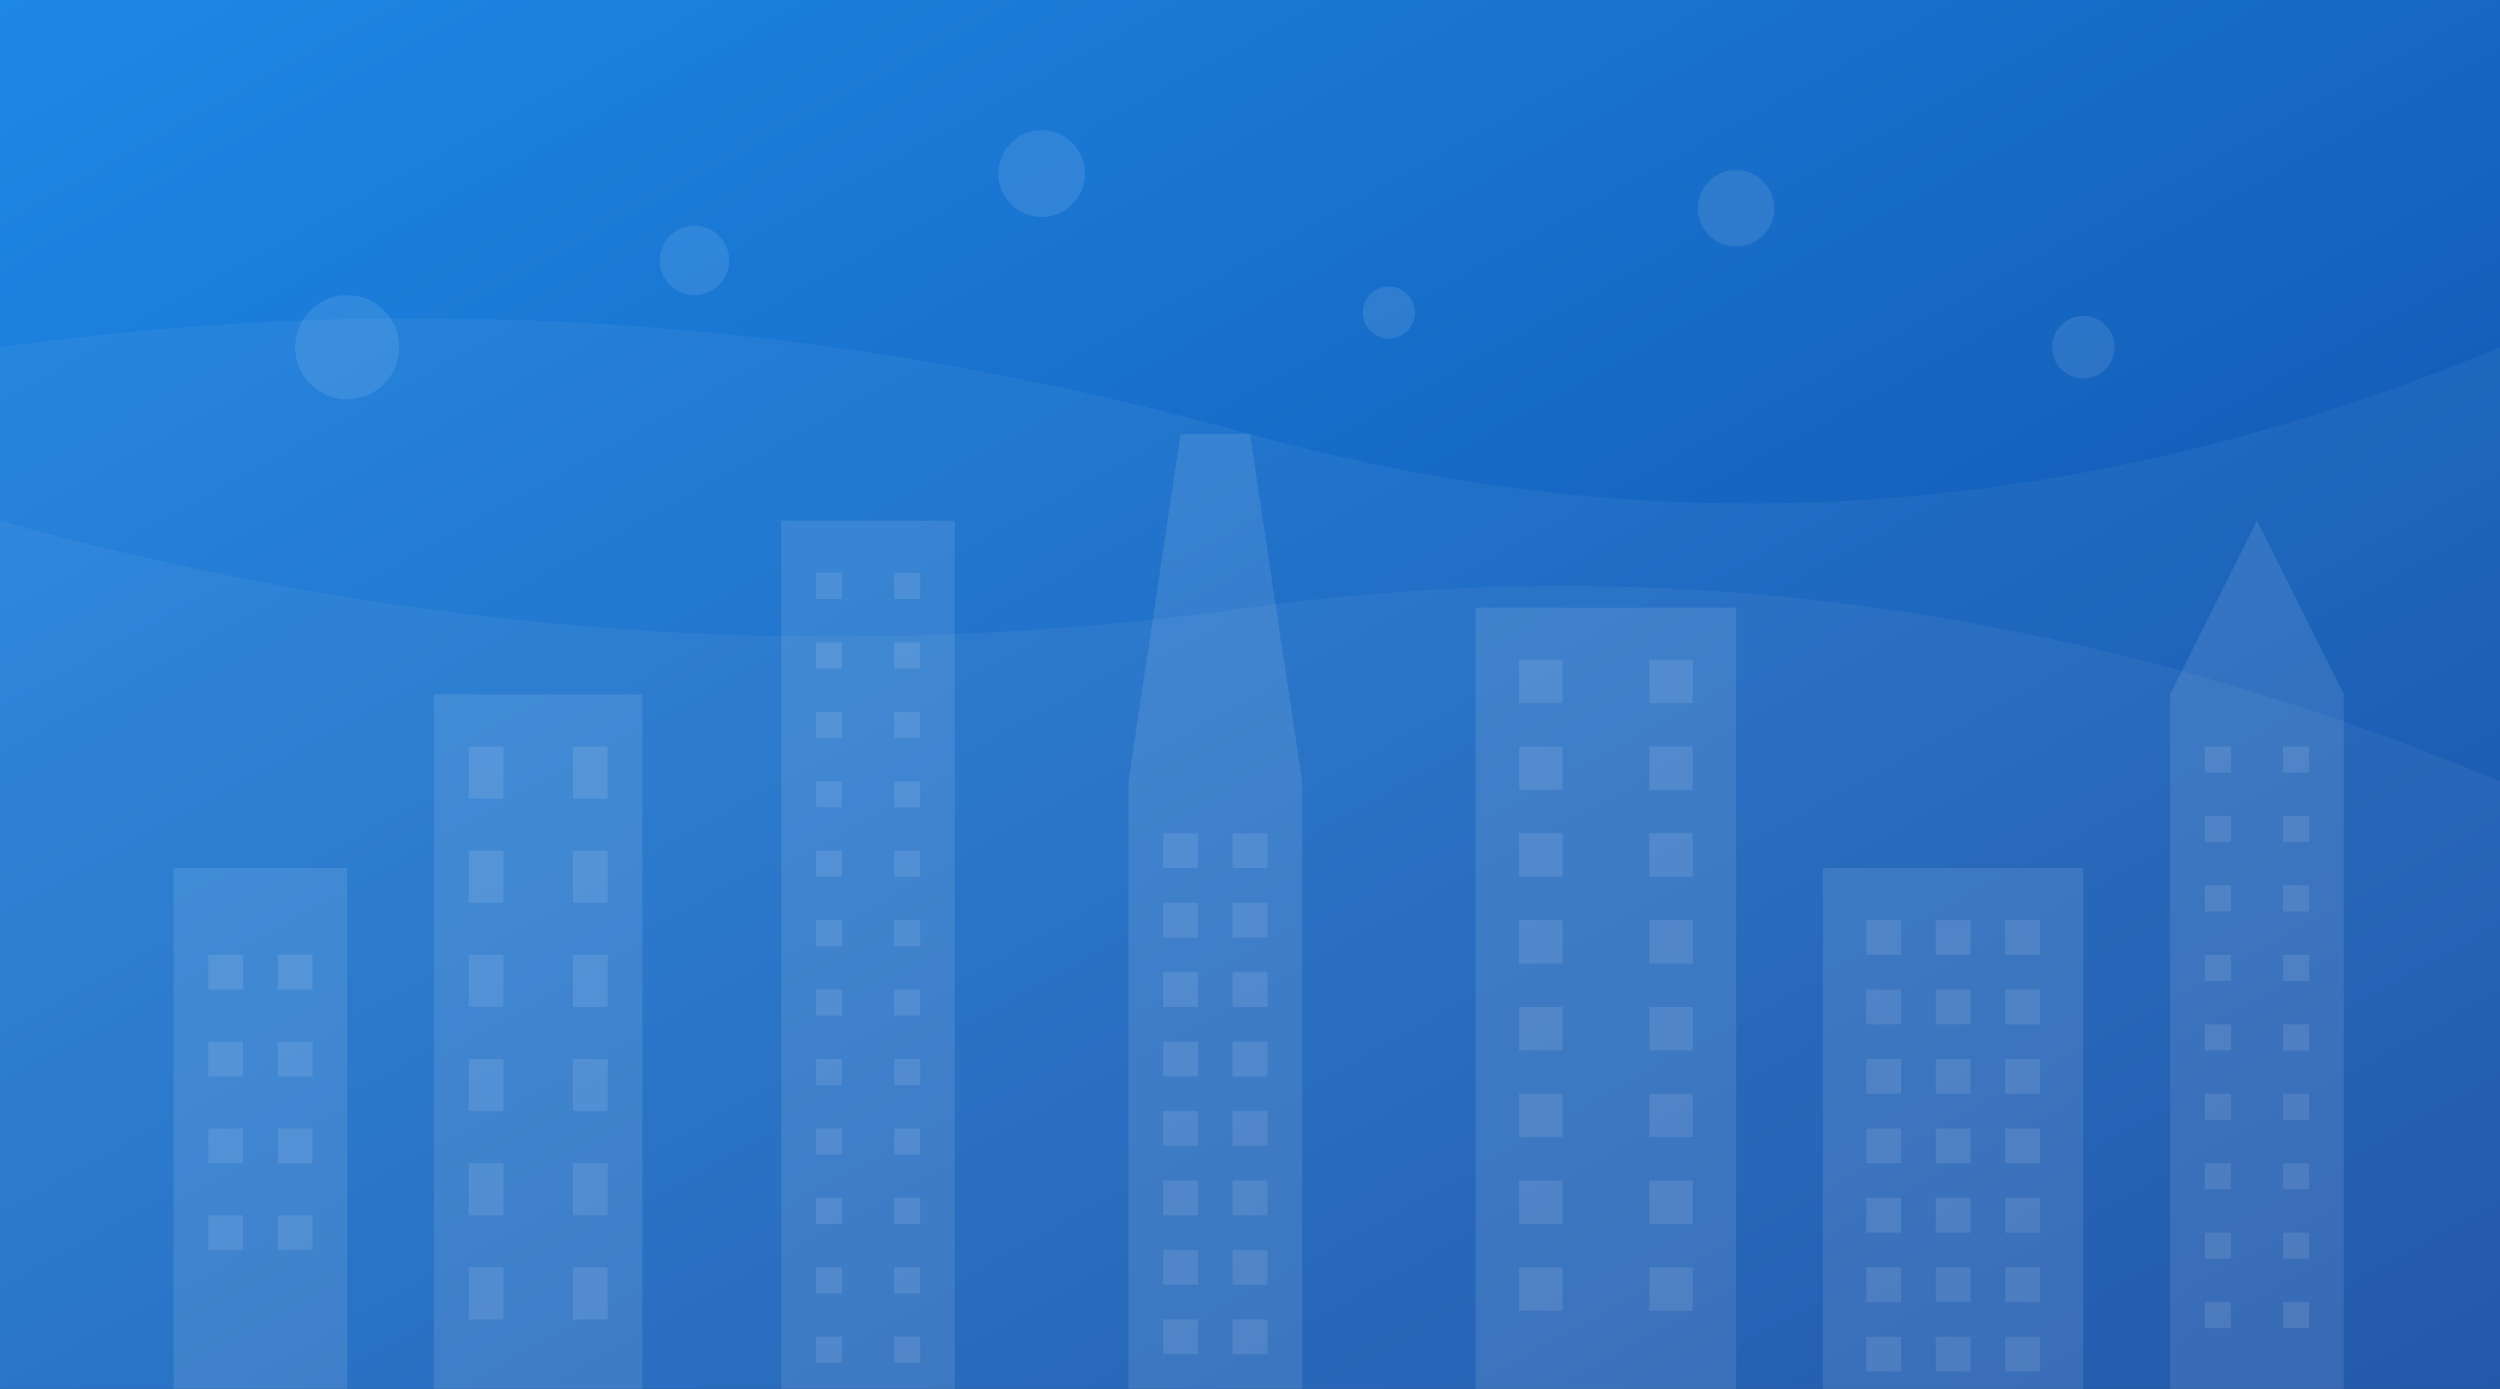 <svg xmlns="http://www.w3.org/2000/svg" width="1440" height="800" viewBox="0 0 1440 800">
  <rect x="0" y="0" width="1440" height="800" fill="#333333" stroke="none"/>
  <defs>
    <linearGradient id="grad1" x1="0%" y1="0%" x2="100%" y2="100%">
      <stop offset="0%" style="stop-color:#1e88e5;stop-opacity:1" />
      <stop offset="100%" style="stop-color:#0d47a1;stop-opacity:1" />
    </linearGradient>
  </defs>
  
  <rect width="1440" height="800" fill="url(#grad1)" />
  
  <!-- Abstract Shapes -->
  <path d="M0,200 Q360,150 720,250 T1440,200 V800 H0 Z" fill="#ffffff" fill-opacity="0.05" />
  <path d="M0,300 Q360,400 720,350 T1440,450 V800 H0 Z" fill="#ffffff" fill-opacity="0.05" />
  
  <!-- Buildings Silhouette -->
  <g fill="#ffffff" fill-opacity="0.1">
    <!-- Building 1 -->
    <rect x="100" y="500" width="100" height="300" />
    <rect x="120" y="550" width="20" height="20" />
    <rect x="160" y="550" width="20" height="20" />
    <rect x="120" y="600" width="20" height="20" />
    <rect x="160" y="600" width="20" height="20" />
    <rect x="120" y="650" width="20" height="20" />
    <rect x="160" y="650" width="20" height="20" />
    <rect x="120" y="700" width="20" height="20" />
    <rect x="160" y="700" width="20" height="20" />
    
    <!-- Building 2 -->
    <rect x="250" y="400" width="120" height="400" />
    <rect x="270" y="430" width="20" height="30" />
    <rect x="330" y="430" width="20" height="30" />
    <rect x="270" y="490" width="20" height="30" />
    <rect x="330" y="490" width="20" height="30" />
    <rect x="270" y="550" width="20" height="30" />
    <rect x="330" y="550" width="20" height="30" />
    <rect x="270" y="610" width="20" height="30" />
    <rect x="330" y="610" width="20" height="30" />
    <rect x="270" y="670" width="20" height="30" />
    <rect x="330" y="670" width="20" height="30" />
    <rect x="270" y="730" width="20" height="30" />
    <rect x="330" y="730" width="20" height="30" />
    
    <!-- Building 3 -->
    <polygon points="450,300 550,300 550,800 450,800" />
    <rect x="470" y="330" width="15" height="15" />
    <rect x="515" y="330" width="15" height="15" />
    <rect x="470" y="370" width="15" height="15" />
    <rect x="515" y="370" width="15" height="15" />
    <rect x="470" y="410" width="15" height="15" />
    <rect x="515" y="410" width="15" height="15" />
    <rect x="470" y="450" width="15" height="15" />
    <rect x="515" y="450" width="15" height="15" />
    <rect x="470" y="490" width="15" height="15" />
    <rect x="515" y="490" width="15" height="15" />
    <rect x="470" y="530" width="15" height="15" />
    <rect x="515" y="530" width="15" height="15" />
    <rect x="470" y="570" width="15" height="15" />
    <rect x="515" y="570" width="15" height="15" />
    <rect x="470" y="610" width="15" height="15" />
    <rect x="515" y="610" width="15" height="15" />
    <rect x="470" y="650" width="15" height="15" />
    <rect x="515" y="650" width="15" height="15" />
    <rect x="470" y="690" width="15" height="15" />
    <rect x="515" y="690" width="15" height="15" />
    <rect x="470" y="730" width="15" height="15" />
    <rect x="515" y="730" width="15" height="15" />
    <rect x="470" y="770" width="15" height="15" />
    <rect x="515" y="770" width="15" height="15" />
    
    <!-- Building 4 -->
    <polygon points="650,450 750,450 720,250 680,250" />
    <rect x="650" y="450" width="100" height="350" />
    <rect x="670" y="480" width="20" height="20" />
    <rect x="710" y="480" width="20" height="20" />
    <rect x="670" y="520" width="20" height="20" />
    <rect x="710" y="520" width="20" height="20" />
    <rect x="670" y="560" width="20" height="20" />
    <rect x="710" y="560" width="20" height="20" />
    <rect x="670" y="600" width="20" height="20" />
    <rect x="710" y="600" width="20" height="20" />
    <rect x="670" y="640" width="20" height="20" />
    <rect x="710" y="640" width="20" height="20" />
    <rect x="670" y="680" width="20" height="20" />
    <rect x="710" y="680" width="20" height="20" />
    <rect x="670" y="720" width="20" height="20" />
    <rect x="710" y="720" width="20" height="20" />
    <rect x="670" y="760" width="20" height="20" />
    <rect x="710" y="760" width="20" height="20" />
    
    <!-- Building 5 -->
    <rect x="850" y="350" width="150" height="450" />
    <rect x="875" y="380" width="25" height="25" />
    <rect x="950" y="380" width="25" height="25" />
    <rect x="875" y="430" width="25" height="25" />
    <rect x="950" y="430" width="25" height="25" />
    <rect x="875" y="480" width="25" height="25" />
    <rect x="950" y="480" width="25" height="25" />
    <rect x="875" y="530" width="25" height="25" />
    <rect x="950" y="530" width="25" height="25" />
    <rect x="875" y="580" width="25" height="25" />
    <rect x="950" y="580" width="25" height="25" />
    <rect x="875" y="630" width="25" height="25" />
    <rect x="950" y="630" width="25" height="25" />
    <rect x="875" y="680" width="25" height="25" />
    <rect x="950" y="680" width="25" height="25" />
    <rect x="875" y="730" width="25" height="25" />
    <rect x="950" y="730" width="25" height="25" />
    
    <!-- Building 6 -->
    <polygon points="1050,500 1200,500 1200,800 1050,800" />
    <rect x="1075" y="530" width="20" height="20" />
    <rect x="1115" y="530" width="20" height="20" />
    <rect x="1155" y="530" width="20" height="20" />
    <rect x="1075" y="570" width="20" height="20" />
    <rect x="1115" y="570" width="20" height="20" />
    <rect x="1155" y="570" width="20" height="20" />
    <rect x="1075" y="610" width="20" height="20" />
    <rect x="1115" y="610" width="20" height="20" />
    <rect x="1155" y="610" width="20" height="20" />
    <rect x="1075" y="650" width="20" height="20" />
    <rect x="1115" y="650" width="20" height="20" />
    <rect x="1155" y="650" width="20" height="20" />
    <rect x="1075" y="690" width="20" height="20" />
    <rect x="1115" y="690" width="20" height="20" />
    <rect x="1155" y="690" width="20" height="20" />
    <rect x="1075" y="730" width="20" height="20" />
    <rect x="1115" y="730" width="20" height="20" />
    <rect x="1155" y="730" width="20" height="20" />
    <rect x="1075" y="770" width="20" height="20" />
    <rect x="1115" y="770" width="20" height="20" />
    <rect x="1155" y="770" width="20" height="20" />
    
    <!-- Building 7 -->
    <rect x="1250" y="400" width="100" height="400" />
    <polygon points="1250,400 1350,400 1300,300" />
    <rect x="1270" y="430" width="15" height="15" />
    <rect x="1315" y="430" width="15" height="15" />
    <rect x="1270" y="470" width="15" height="15" />
    <rect x="1315" y="470" width="15" height="15" />
    <rect x="1270" y="510" width="15" height="15" />
    <rect x="1315" y="510" width="15" height="15" />
    <rect x="1270" y="550" width="15" height="15" />
    <rect x="1315" y="550" width="15" height="15" />
    <rect x="1270" y="590" width="15" height="15" />
    <rect x="1315" y="590" width="15" height="15" />
    <rect x="1270" y="630" width="15" height="15" />
    <rect x="1315" y="630" width="15" height="15" />
    <rect x="1270" y="670" width="15" height="15" />
    <rect x="1315" y="670" width="15" height="15" />
    <rect x="1270" y="710" width="15" height="15" />
    <rect x="1315" y="710" width="15" height="15" />
    <rect x="1270" y="750" width="15" height="15" />
    <rect x="1315" y="750" width="15" height="15" />
  </g>
  
  <!-- Floating Circles -->
  <circle cx="200" cy="200" r="30" fill="#ffffff" fill-opacity="0.1" />
  <circle cx="400" cy="150" r="20" fill="#ffffff" fill-opacity="0.1" />
  <circle cx="600" cy="100" r="25" fill="#ffffff" fill-opacity="0.1" />
  <circle cx="800" cy="180" r="15" fill="#ffffff" fill-opacity="0.1" />
  <circle cx="1000" cy="120" r="22" fill="#ffffff" fill-opacity="0.1" />
  <circle cx="1200" cy="200" r="18" fill="#ffffff" fill-opacity="0.1" />
</svg>

